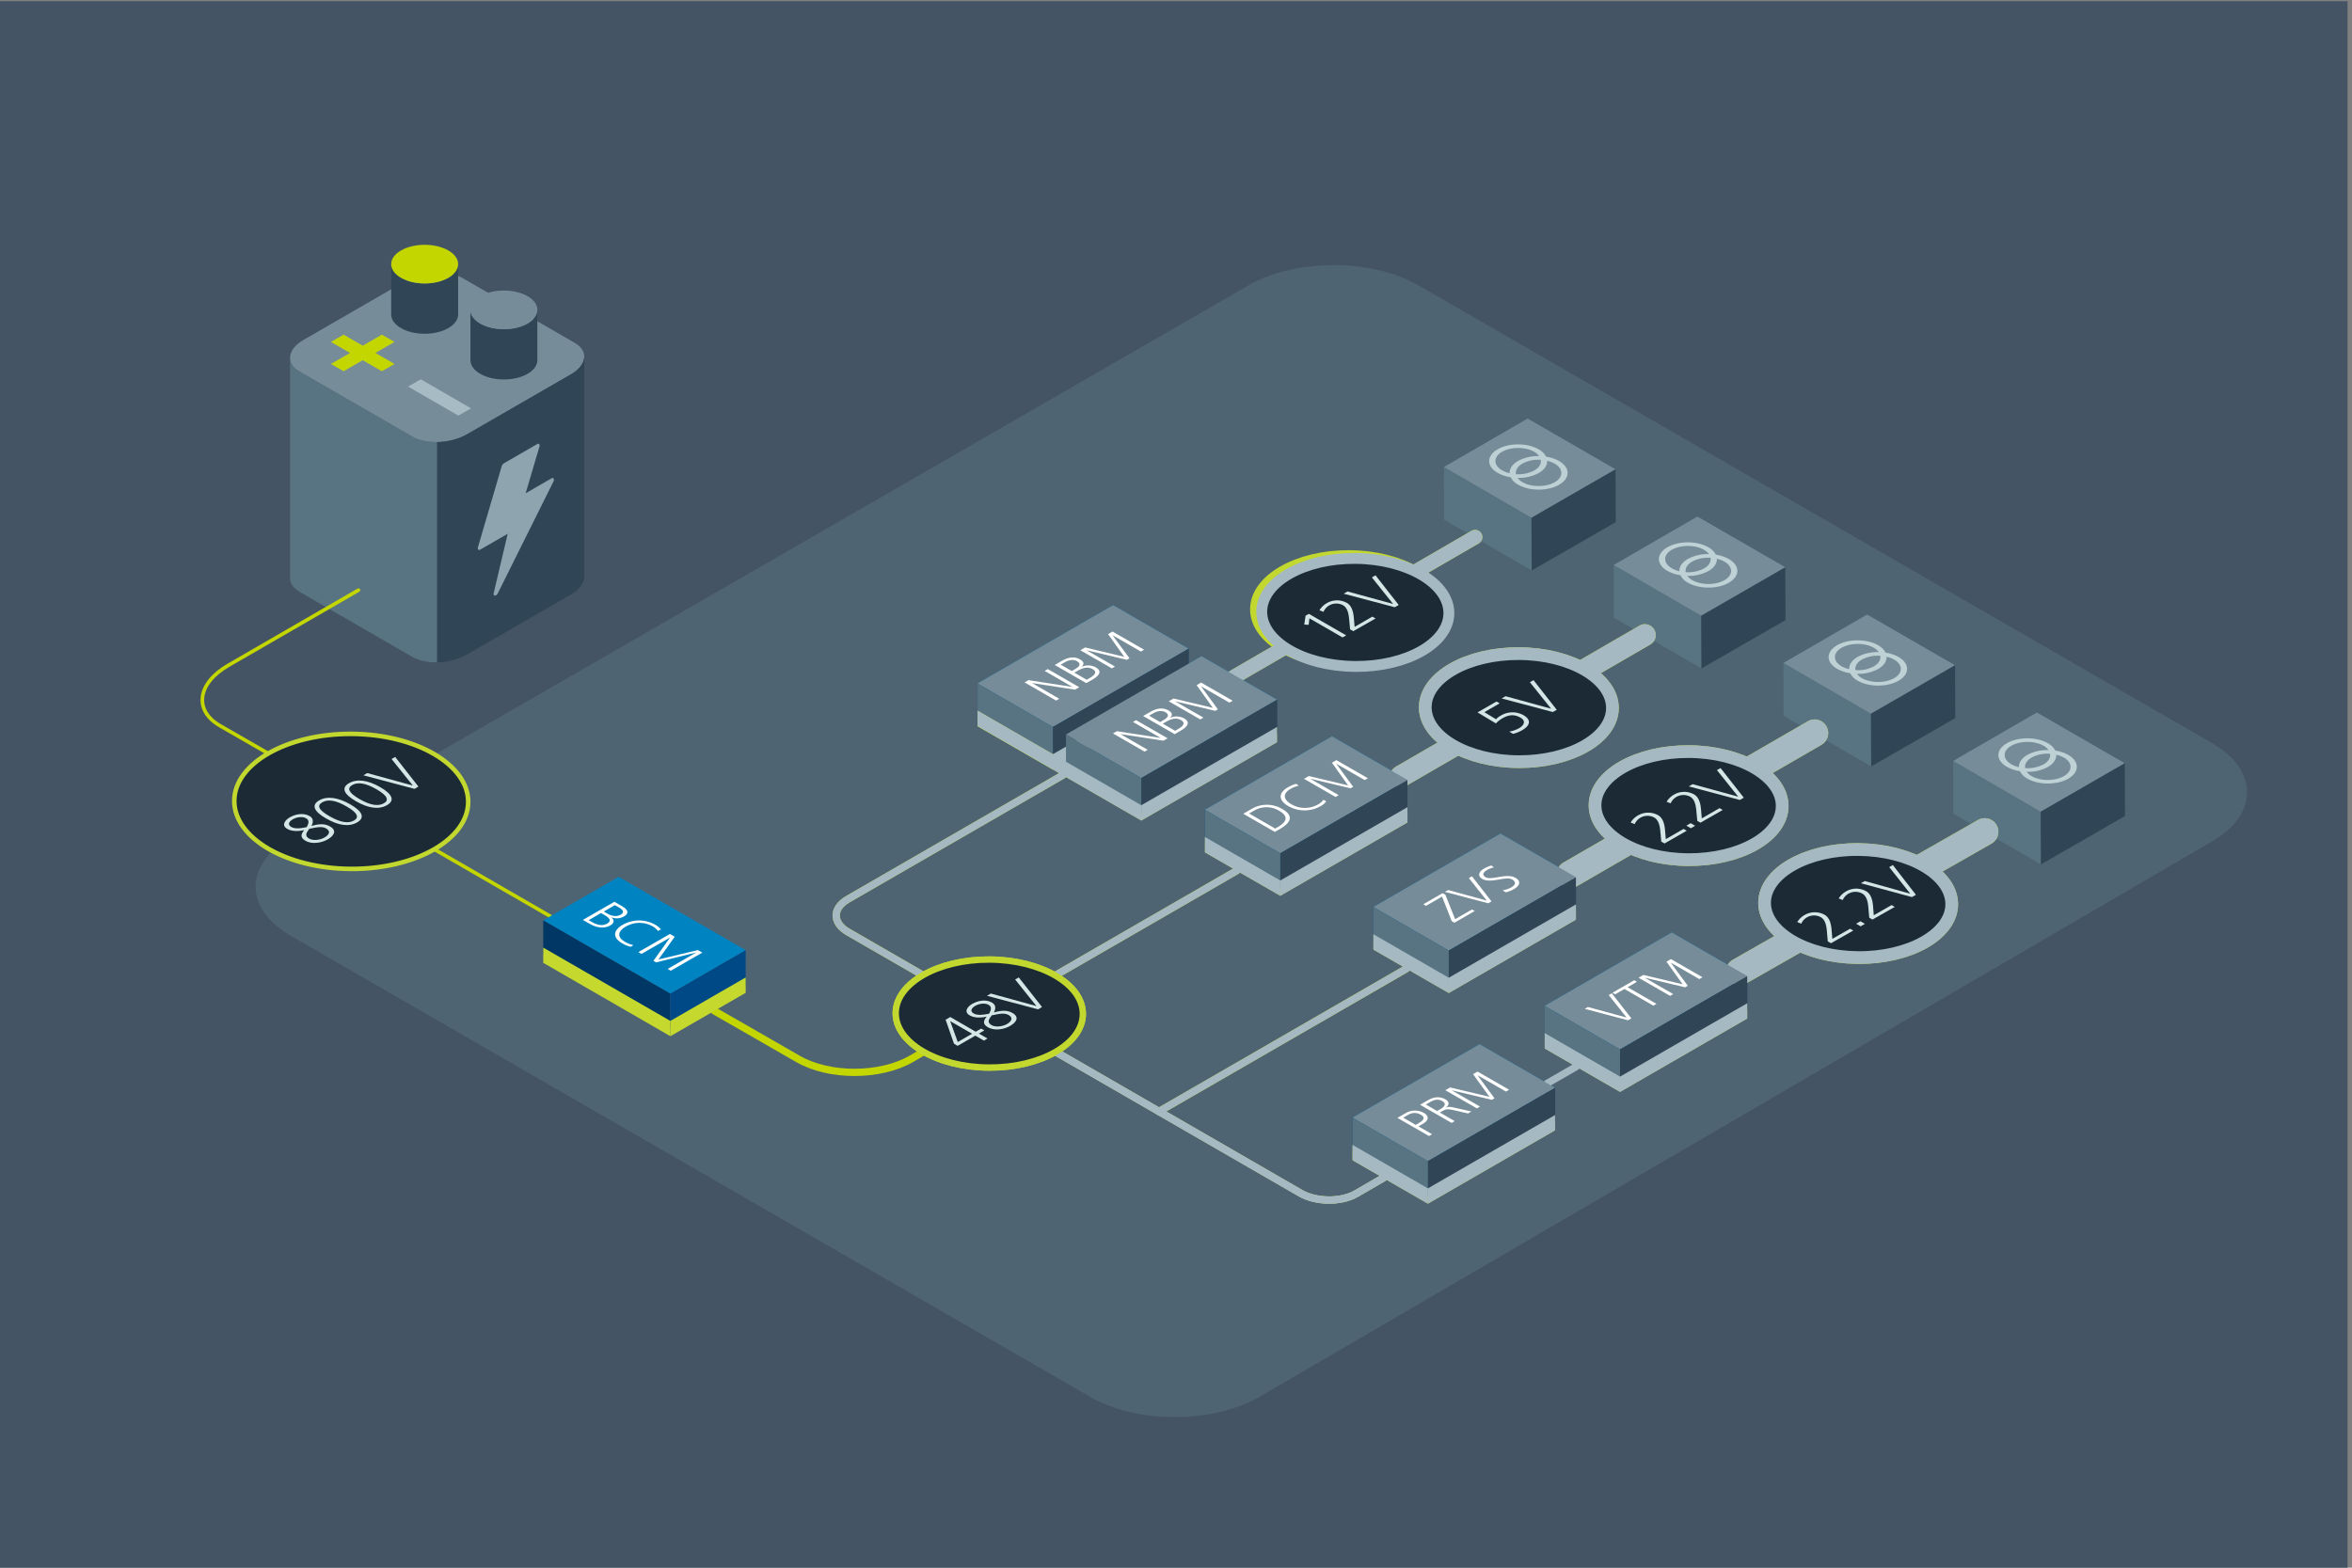 <svg id="Layer_1" data-name="Layer 1" xmlns="http://www.w3.org/2000/svg" viewBox="0 0 1296 864"><rect x="0" y="0" width="1296" height="864" fill="#808080" stroke="none"/><defs><style>.cls-1{fill:#445464;}.cls-2{fill:#4e6473;}.cls-10,.cls-15,.cls-17,.cls-18,.cls-20,.cls-27,.cls-28,.cls-3,.cls-30,.cls-32{fill:none;}.cls-4{fill:#587381;}.cls-5{fill:#768d99;}.cls-6{fill:#304657;}.cls-7{fill:#8ea4ae;}.cls-8{fill:#c4d600;}.cls-9{fill:#a6bbc3;}.cls-10,.cls-15,.cls-17,.cls-18,.cls-20{stroke:#c4d600;}.cls-10,.cls-11,.cls-15,.cls-16,.cls-17,.cls-18,.cls-19,.cls-20,.cls-26,.cls-27,.cls-28,.cls-29,.cls-30,.cls-31,.cls-32{stroke-linecap:round;}.cls-10,.cls-15,.cls-17,.cls-18,.cls-20,.cls-27,.cls-28,.cls-30,.cls-32{stroke-miterlimit:10;}.cls-10{stroke-width:2px;}.cls-11,.cls-16,.cls-19,.cls-26,.cls-29,.cls-31{fill:#1c2a36;stroke-linejoin:round;}.cls-11,.cls-16,.cls-19,.cls-26{stroke:#c3d82f;}.cls-11{stroke-width:2.5px;}.cls-12{fill:#d5e6e6;}.cls-13{fill:#bed1d5;}.cls-14{fill:#bdd0d4;}.cls-15,.cls-32{stroke-width:15px;}.cls-16,.cls-29{stroke-width:7px;}.cls-17,.cls-28{stroke-width:12px;}.cls-18,.cls-30{stroke-width:8px;}.cls-19,.cls-31{stroke-width:6px;}.cls-20,.cls-27{stroke-width:4px;}.cls-21{fill:#0083c1;}.cls-22{fill:#003764;}.cls-23{fill:#004987;}.cls-24{fill:#c4d82e;}.cls-25{fill:#fff;}.cls-26{stroke-width:3.5px;}.cls-27,.cls-28,.cls-29,.cls-30,.cls-31,.cls-32{stroke:#a4b9c2;}.cls-33{fill:#a4b9c2;}</style></defs><rect class="cls-1" x="-2.46" y="0.64" width="1296" height="864"/><path class="cls-2" d="M694.27,769.71c-25.66,15-67.7,15.06-93.42.22L160.12,515.69c-25.73-14.84-25.72-39.13,0-54L688,157.24c25.73-14.83,67.83-14.83,93.55,0l437.29,252.26c25.72,14.84,25.78,39.22.13,54.18Z"/><path class="cls-3" d="M227.25,362.05,165,326.13c-7.66-4.42-6.69-12.22,2.16-17.32l57.34-33.11c8.85-5.11,22.35-5.67,30-1.25l62.22,35.93c7.66,4.42,6.69,12.21-2.15,17.32l-57.35,33.11C248.41,365.92,234.91,366.48,227.25,362.05Z"/><path class="cls-4" d="M227.25,240.64,165,204.72c-3.58-2.07-5.27-4.87-5.16-7.8h0V318.25h0c-.15,3,1.54,5.8,5.15,7.88l62.22,35.92c3.62,2.09,8.53,3.07,13.65,3V243.62C235.78,243.7,230.87,242.73,227.25,240.64Z"/><path class="cls-5" d="M227.25,240.64,165,204.72c-7.66-4.43-6.69-12.22,2.16-17.33l57.35-33.11c8.84-5.1,22.34-5.66,30-1.24L316.76,189c7.66,4.42,6.69,12.22-2.15,17.33L257.26,239.4C248.42,244.5,234.91,245.06,227.25,240.64Z"/><path class="cls-6" d="M321.92,196.84c-.17,3.3-2.64,6.75-7.31,9.45L257.26,239.4a34.86,34.86,0,0,1-16.36,4.22V365a34.74,34.74,0,0,0,16.36-4.22l57.35-33.11c4.67-2.7,7.14-6.14,7.31-9.45h0V196.84Z"/><path class="cls-7" d="M303.9,263.62l-14.25,8.23,7.59-25.74c.35-1.19-.28-1.91-1.21-1.37l-18.38,10.61a2.94,2.94,0,0,0-1.21,1.64l-13.07,44.56c-.34,1.19.29,1.9,1.22,1.37l15.16-8.74-7.69,32.65c-.43,1.84,1.37,1.9,2.27.08l30.59-61.43C305.61,264.1,305,263,303.9,263.62Z"/><path class="cls-6" d="M234,156.22c-10.19,0-18.45-4.77-18.45-10.65V173.3c0,5.88,8.26,10.65,18.45,10.65s18.45-4.77,18.45-10.65V145.57C252.46,151.45,244.2,156.22,234,156.22Z"/><path class="cls-8" d="M234,156.22c-10.19,0-18.45-4.77-18.45-10.65s8.26-10.65,18.45-10.65,18.45,4.77,18.45,10.65S244.2,156.22,234,156.22Z"/><path class="cls-8" d="M182.34,200.6l10.53-6.08-10.53-6.08,7-4,10.53,6.09,10.53-6.09,7,4-10.54,6.08,10.54,6.08-7,4-10.53-6.08-10.53,6.08Z"/><path class="cls-9" d="M224.86,213.05l7-4,27.71,16-7,4Z"/><path class="cls-6" d="M277.66,181.42c-10.19,0-18.45-4.77-18.45-10.65V198.5c0,5.88,8.26,10.65,18.45,10.65s18.44-4.77,18.44-10.65V170.77C296.1,176.65,287.84,181.42,277.66,181.42Z"/><path class="cls-5" d="M277.66,181.42c-10.19,0-18.45-4.77-18.45-10.65s8.26-10.65,18.45-10.65,18.44,4.77,18.44,10.65S287.84,181.42,277.66,181.42Z"/><line class="cls-10" x1="239.25" y1="468.04" x2="303.22" y2="504.99"/><path class="cls-10" d="M197.51,325.25l-71.68,41.43c-17.14,9.9-19.21,24.89-4.59,33.29l26.58,15.29"/><ellipse class="cls-11" cx="193.53" cy="441.65" rx="37.21" ry="64.45" transform="translate(-249.15 632.81) rotate(-89.69)"/><path class="cls-12" d="M181.9,455.52c3.85,2.23,2.23,5-1.31,7.08-3.25,1.88-8.5,2.93-12.27.76-2.59-1.5-2.89-3.19-.7-5.85-3.93.81-7,.63-9.34-.69-3.47-2-1.11-4.9,1.35-6.32,3.1-1.79,7.49-2.73,10.91-.76,2,1.14,2.36,2.95,1.09,5.46C176.46,453.83,179.28,454,181.9,455.52ZM168.7,451c-2.12-1.23-5.32-.64-7.34.53s-3.15,2.9-.88,4.21c1.91,1.11,4.7.93,8.48.14C170.41,453.45,170.32,451.94,168.7,451Zm1.76,5.74-.79,1.1c-1.28,1.76-1.36,3.17.64,4.33,2.39,1.37,6.23.72,8.51-.6,2.63-1.52,3.53-3.47.88-5-2.32-1.35-5.64-.56-8.16,0Z"/><path class="cls-12" d="M179.63,451.05c-6.71-3.87-8.17-7.38-3.78-9.92s10.47-1.69,17.18,2.19,8.23,7.35,3.78,9.92S186.55,455.05,179.63,451.05ZM191,444.48c-5.92-3.42-10.26-4.13-13.42-2.31s-2,4.25,4.06,7.72c6.21,3.58,10.44,4,13.39,2.33S197.16,448,191,444.48Z"/><path class="cls-12" d="M196.09,441.55c-6.71-3.87-8.17-7.38-3.78-9.92s10.47-1.69,17.18,2.18,8.23,7.36,3.78,9.92S203,445.55,196.09,441.55ZM207.47,435c-5.92-3.42-10.27-4.14-13.43-2.31-3,1.74-1.94,4.25,4.07,7.71,6.21,3.59,10.44,4,13.39,2.33S213.62,438.53,207.47,435Z"/><path class="cls-12" d="M228.39,434.77l-28.16-7.48,2.14-1.23,25.1,6.89-11.71-14.63,2-1.14,12.8,16.34Z"/><polygon class="cls-4" points="982.77 394.46 1031.07 422.42 1030.94 393.37 982.7 365.38 982.77 394.46"/><polygon class="cls-5" points="1028.82 338.68 982.7 365.38 1030.94 393.37 1077.27 366.65 1028.82 338.68"/><polygon class="cls-6" points="1077.4 395.75 1031.07 422.42 1030.94 393.37 1077.27 366.65 1077.4 395.75"/><path class="cls-13" d="M1034.87,355.63c-6.26-3.61-16.37-3.63-22.59,0s-6.19,9.43.07,13a21.07,21.07,0,0,0,7.12,2.39,9.85,9.85,0,0,0,4.13,4.11c6.26,3.61,16.37,3.63,22.59,0s6.19-9.43-.07-13.05a20.85,20.85,0,0,0-7.12-2.38A9.79,9.79,0,0,0,1034.87,355.63Zm-20.1,11.6c-4.9-2.83-4.93-7.42,0-10.23s12.82-2.8,17.73,0a8.53,8.53,0,0,1,2.75,2.38,23.25,23.25,0,0,0-11.67,2.67c-3.21,1.86-4.74,4.31-4.63,6.74A15,15,0,0,1,1014.77,367.23Zm21.31-5.8c.37,2.09-.82,4.25-3.57,5.84a18.71,18.71,0,0,1-10.12,2.06c-.37-2.09.82-4.25,3.57-5.84A18.62,18.62,0,0,1,1036.08,361.43Zm7.62,2.09c4.9,2.83,4.93,7.43,0,10.24s-12.83,2.8-17.73,0a8.55,8.55,0,0,1-2.75-2.39,23,23,0,0,0,11.67-2.67c3.21-1.85,4.74-4.3,4.63-6.74A15.69,15.69,0,0,1,1043.7,363.52Z"/><polygon class="cls-4" points="1076.3 448.46 1124.6 476.41 1124.47 447.37 1076.23 419.38 1076.3 448.46"/><polygon class="cls-5" points="1122.35 392.68 1076.23 419.38 1124.47 447.37 1170.8 420.65 1122.35 392.68"/><polygon class="cls-6" points="1170.93 449.75 1124.6 476.41 1124.47 447.37 1170.8 420.65 1170.93 449.75"/><path class="cls-13" d="M1128.4,409.63c-6.26-3.61-16.37-3.63-22.59,0s-6.19,9.43.07,13A21.07,21.07,0,0,0,1113,425a9.85,9.85,0,0,0,4.13,4.11c6.26,3.61,16.37,3.63,22.59,0s6.19-9.43-.07-13.05a20.85,20.85,0,0,0-7.12-2.38A9.79,9.79,0,0,0,1128.4,409.63Zm-20.1,11.6c-4.9-2.83-4.93-7.42,0-10.23s12.83-2.8,17.73,0a8.53,8.53,0,0,1,2.75,2.38,23.25,23.25,0,0,0-11.67,2.67c-3.21,1.86-4.74,4.31-4.63,6.74A15,15,0,0,1,1108.3,421.23Zm21.31-5.8c.37,2.09-.82,4.25-3.57,5.84a18.69,18.69,0,0,1-10.11,2.06c-.38-2.09.81-4.25,3.57-5.84A18.57,18.57,0,0,1,1129.61,415.43Zm7.62,2.09c4.9,2.83,4.93,7.43,0,10.24s-12.82,2.8-17.73,0a8.55,8.55,0,0,1-2.75-2.39,23,23,0,0,0,11.67-2.67c3.21-1.85,4.74-4.3,4.63-6.74A15.69,15.69,0,0,1,1137.23,417.52Z"/><polygon class="cls-4" points="889.24 340.46 937.54 368.42 937.41 339.37 889.16 311.38 889.24 340.46"/><polygon class="cls-5" points="935.29 284.68 889.16 311.38 937.41 339.37 983.74 312.65 935.29 284.68"/><polygon class="cls-6" points="983.87 341.75 937.54 368.42 937.41 339.37 983.74 312.65 983.87 341.75"/><path class="cls-13" d="M941.34,301.63c-6.26-3.61-16.37-3.63-22.59,0s-6.19,9.43.07,13a21.07,21.07,0,0,0,7.12,2.39,9.85,9.85,0,0,0,4.13,4.11c6.26,3.61,16.37,3.63,22.59,0s6.19-9.43-.07-13.05a20.85,20.85,0,0,0-7.12-2.38A9.79,9.79,0,0,0,941.34,301.63Zm-20.1,11.6c-4.9-2.83-4.93-7.42-.06-10.23s12.83-2.8,17.74,0a8.53,8.53,0,0,1,2.75,2.38A23.25,23.25,0,0,0,930,308.08c-3.21,1.86-4.74,4.31-4.63,6.74A15,15,0,0,1,921.24,313.23Zm21.3-5.8c.38,2.09-.81,4.25-3.57,5.84a18.66,18.66,0,0,1-10.11,2.06c-.37-2.09.82-4.25,3.57-5.84A18.6,18.6,0,0,1,942.54,307.43Zm7.63,2.09c4.9,2.83,4.93,7.43.05,10.24s-12.83,2.8-17.73,0a8.55,8.55,0,0,1-2.75-2.39,23,23,0,0,0,11.67-2.67c3.21-1.85,4.74-4.3,4.62-6.74A15.63,15.63,0,0,1,950.17,309.52Z"/><polygon class="cls-4" points="795.71 286.46 844.01 314.42 843.88 285.37 795.63 257.38 795.71 286.46"/><polygon class="cls-5" points="841.76 230.68 795.63 257.38 843.88 285.37 890.21 258.65 841.76 230.68"/><polygon class="cls-6" points="890.34 287.75 844.01 314.42 843.88 285.37 890.21 258.65 890.34 287.75"/><path class="cls-14" d="M847.81,247.63c-6.26-3.61-16.37-3.63-22.59,0s-6.19,9.43.07,13a21.07,21.07,0,0,0,7.12,2.39,9.85,9.85,0,0,0,4.13,4.11c6.26,3.61,16.37,3.63,22.59,0s6.19-9.43-.07-13.05a20.92,20.92,0,0,0-7.12-2.38A9.79,9.79,0,0,0,847.81,247.63Zm-20.1,11.6c-4.9-2.83-4.93-7.42-.06-10.23s12.83-2.8,17.74,0a8.53,8.53,0,0,1,2.75,2.38,23.25,23.25,0,0,0-11.67,2.67c-3.21,1.86-4.74,4.31-4.63,6.74A15,15,0,0,1,827.71,259.23Zm21.3-5.8c.38,2.09-.81,4.25-3.57,5.84a18.66,18.66,0,0,1-10.11,2.06c-.37-2.09.82-4.25,3.57-5.84A18.6,18.6,0,0,1,849,253.43Zm7.63,2.09c4.9,2.83,4.93,7.43.05,10.24s-12.83,2.8-17.73,0a8.55,8.55,0,0,1-2.75-2.39,23.07,23.07,0,0,0,11.67-2.67c3.21-1.85,4.74-4.3,4.62-6.74A15.63,15.63,0,0,1,856.64,255.52Z"/><line class="cls-15" x1="865.21" y1="481.89" x2="999.89" y2="404.01"/><ellipse class="cls-16" cx="930.41" cy="443.98" rx="29.77" ry="51.56" transform="translate(481.45 1372) rotate(-89.69)"/><path class="cls-12" d="M917.17,464.86l-1.76-1-.56-6c-.38-4-1.48-6.23-3.36-7.31a7.77,7.77,0,0,0-7.37,0,7.56,7.56,0,0,0-3.38,3.65l-2.21-.87a10.87,10.87,0,0,1,3.77-3.77,11.2,11.2,0,0,1,11.29-.3c1.86,1.07,3.43,3.19,3.86,8.1l.44,5.12,9.78-5.64,1.76,1Z"/><path class="cls-12" d="M931.69,456.48l-2.48-1.43,2.37-1.37,2.48,1.43Z"/><path class="cls-12" d="M937,453.4l-1.76-1-.56-6c-.38-4-1.48-6.22-3.36-7.31a7.79,7.79,0,0,0-7.37,0,7.64,7.64,0,0,0-3.38,3.65l-2.21-.86a11,11,0,0,1,3.77-3.78,11.2,11.2,0,0,1,11.29-.3c1.86,1.07,3.43,3.2,3.86,8.11l.44,5.12,9.78-5.64,1.76,1Z"/><path class="cls-12" d="M958.69,440.89l-28.15-7.48,2.13-1.23,25.1,6.89-11.7-14.63,2-1.14,12.8,16.34Z"/><line class="cls-15" x1="958.5" y1="535.48" x2="1093.65" y2="458.42"/><ellipse class="cls-16" cx="1023.97" cy="498.01" rx="29.77" ry="51.56" transform="translate(515 1516.58) rotate(-89.39)"/><path class="cls-12" d="M1008.91,519.83l-1.76-1-.53-6c-.35-4-1.44-6.24-3.31-7.33a7.77,7.77,0,0,0-7.37-.07,7.64,7.64,0,0,0-3.41,3.63l-2.2-.88a11,11,0,0,1,3.79-3.75,11.21,11.21,0,0,1,11.3-.24c1.85,1.08,3.4,3.21,3.81,8.13l.42,5.12,9.8-5.59,1.76,1Z"/><path class="cls-12" d="M1025.23,510.53l-2.47-1.44,2.38-1.36,2.46,1.44Z"/><path class="cls-12" d="M1031.76,506.8l-1.76-1-.53-6c-.35-4-1.44-6.23-3.32-7.33a7.77,7.77,0,0,0-7.36-.07,7.61,7.61,0,0,0-3.41,3.64l-2.2-.88a10.86,10.86,0,0,1,3.79-3.75,11.17,11.17,0,0,1,11.29-.25c1.85,1.08,3.41,3.21,3.82,8.13l.41,5.12,9.8-5.59,1.76,1Z"/><path class="cls-12" d="M1053.5,494.4l-28.11-7.62,2.14-1.22,25.07,7L1041,477.89l2-1.14,12.71,16.41Z"/><line class="cls-17" x1="772.02" y1="427.81" x2="906.35" y2="350.01"/><ellipse class="cls-16" cx="836.88" cy="389.98" rx="29.77" ry="51.56" transform="translate(442.42 1224.76) rotate(-89.69)"/><path class="cls-12" d="M831.63,403.22a17.15,17.15,0,0,0,5.42-1.91c2.69-1.55,3.94-4,.76-5.81-2.83-1.63-5.94-1.94-9.77.27a14.88,14.88,0,0,0-3.77,2.93l-10.13-6.09,10.44-6,1.77,1-8.46,4.88,6.45,3.9a9.38,9.38,0,0,1,2.63-2,12.39,12.39,0,0,1,12.45-.25c4.62,2.67,3.64,5.78-.61,8.23a20.47,20.47,0,0,1-5.09,2.1Z"/><path class="cls-12" d="M855.6,392.4l-28.16-7.47,2.14-1.23,25.1,6.89L843,376l2-1.15,12.8,16.34Z"/><line class="cls-18" x1="680.89" y1="372.54" x2="812.82" y2="296.01"/><ellipse class="cls-19" cx="743.35" cy="335.98" rx="29.77" ry="51.56" transform="translate(403.39 1077.52) rotate(-89.69)"/><path class="cls-12" d="M739.75,351.3,721.5,340.76l-.39,3.59-2.44-.12.74-4.92,1.81-1,20.55,11.86Z"/><path class="cls-12" d="M745.7,347.86l-1.77-1-.56-6c-.38-4-1.47-6.22-3.36-7.31a7.79,7.79,0,0,0-7.37,0,7.67,7.67,0,0,0-3.38,3.66l-2.21-.87a11,11,0,0,1,3.77-3.77,11.22,11.22,0,0,1,11.3-.31c1.85,1.08,3.42,3.2,3.86,8.11l.44,5.12,9.77-5.64,1.76,1Z"/><path class="cls-12" d="M768.55,334.67l-28.16-7.47,2.14-1.23,25.1,6.89-11.7-14.63,2-1.15,12.79,16.34Z"/><line class="cls-20" x1="638.62" y1="612.58" x2="774.99" y2="533.85"/><path class="cls-20" d="M762.23,649.22l-15,8.68c-8.27,4.78-22.06,4.63-30.63-.32l-249.42-144c-8.57-5-8.57-13.05,0-18l118.42-68.36"/><polygon class="cls-21" points="851.18 554.38 892.68 578.35 962.75 537.93 921.16 513.93 851.18 554.38"/><polygon class="cls-22" points="962.75 556.83 962.75 537.93 892.68 578.35 892.68 597.28 962.75 556.83"/><polygon class="cls-23" points="851.18 573.36 851.18 554.38 892.68 578.35 892.68 597.28 851.18 573.36"/><polygon class="cls-24" points="962.75 561.33 962.75 552.93 892.68 593.35 892.68 601.78 962.75 561.33"/><polygon class="cls-24" points="851.18 577.86 851.18 569.38 892.68 593.35 892.68 601.78 851.18 577.86"/><path class="cls-25" d="M897.06,562.3,873.21,556l1.82-1,21.26,5.81-9.86-12.39,1.69-1,10.78,13.84Z"/><path class="cls-25" d="M911,554.23l-15.89-9.17L890,548l-1.5-.86,12-6.91,1.49.86-5.13,3,15.89,9.17Z"/><path class="cls-25" d="M936.37,539.6l-15.65-9-.05,0L930,543.28l-1.47.85-22.18-5.28-.05,0,15.66,9-1.72,1-17.38-10,2.67-1.54,21.63,5.16L918.25,530l2.46-1.42,17.38,10Z"/><polygon class="cls-21" points="756.79 499.89 798.3 523.86 868.37 483.44 826.78 459.44 756.79 499.89"/><polygon class="cls-22" points="868.37 502.34 868.37 483.44 798.3 523.86 798.3 542.78 868.37 502.34"/><polygon class="cls-23" points="756.79 518.87 756.79 499.89 798.3 523.86 798.3 542.78 756.79 518.87"/><polygon class="cls-24" points="868.37 506.84 868.37 498.44 798.3 538.86 798.3 547.28 868.37 506.84"/><polygon class="cls-24" points="756.79 523.37 756.79 514.89 798.3 538.86 798.3 547.28 756.79 523.37"/><path class="cls-25" d="M801.42,508.53l-1.49-.86-5.33-13.54-8.84,5.1-1.49-.86,10.66-6.15,1.49.86,5.38,13.51,9.31-5.37,1.49.86Z"/><path class="cls-25" d="M820,497.82l-23.85-6.29,1.82-1,21.26,5.81-9.86-12.39,1.7-1,10.78,13.84Z"/><path class="cls-25" d="M828,490.62a12.65,12.65,0,0,0,4.85-1.62c2.34-1.35,2.61-3,.37-4.3-1.44-.83-3.71-.59-6.77-.06-3.78.66-7.22,1.18-9.61-.2-2.89-1.67-2-4.09,1-5.79a16.64,16.64,0,0,1,4-1.64l1.29,1.06a12.26,12.26,0,0,0-3.81,1.46c-1.94,1.12-2.91,2.65-.77,3.89,1.49.86,3.74.55,7,0s6.84-1.17,9.56.4c3.33,1.93,2.14,4.43-.82,6.14a17,17,0,0,1-4.66,1.82Z"/><line class="cls-20" x1="545.09" y1="558.58" x2="681.46" y2="479.86"/><polygon class="cls-21" points="663.96 446.3 705.47 470.26 775.54 429.85 733.95 405.84 663.96 446.3"/><polygon class="cls-22" points="775.54 448.75 775.54 429.85 705.47 470.26 705.47 489.19 775.54 448.75"/><polygon class="cls-23" points="663.96 465.27 663.96 446.3 705.47 470.26 705.47 489.19 663.96 465.27"/><polygon class="cls-24" points="775.54 453.25 775.54 444.85 705.47 485.26 705.47 493.69 775.54 453.25"/><polygon class="cls-24" points="663.96 469.77 663.96 461.3 705.47 485.26 705.47 493.69 663.96 469.77"/><path class="cls-25" d="M702.45,458.49l-17.38-10,4.36-2.52a16.57,16.57,0,0,1,17.3,0c5.5,3.17,5.45,6.91-1.25,10.78Zm1.64-2.67c5.3-3.06,5.83-6,.82-8.93a13.45,13.45,0,0,0-14.12,0l-2.51,1.45,14.39,8.31Z"/><path class="cls-25" d="M730.78,441.61a8.85,8.85,0,0,1-3.24,2.74,17.92,17.92,0,0,1-17.77-.15c-5.31-3.06-5.53-7.16-.2-10.23A18.27,18.27,0,0,1,714.2,432l1.49,1a15.08,15.08,0,0,0-4.63,1.81c-4.43,2.56-3.93,5.86.43,8.38a14.55,14.55,0,0,0,14.56.27,8.13,8.13,0,0,0,3.14-2.67Z"/><path class="cls-25" d="M751.94,429.91l-15.65-9,0,0,9.33,12.69-1.47.85-22.18-5.27,0,0,15.66,9.05-1.72,1-17.38-10,2.67-1.53,21.63,5.16-8.91-12.51,2.46-1.42,17.38,10Z"/><path class="cls-20" d="M393.62,557.12l46.2,26.54c17.17,9.87,45.23,9.81,62.36-.12L545,558.72"/><ellipse class="cls-26" cx="545.09" cy="558.58" rx="29.76" ry="51.55" transform="translate(-16.41 1100.66) rotate(-89.69)"/><path class="cls-12" d="M542.16,573.51l-4.74-2.73-9.74,5.62-2-1.16L521.05,562l2.58-1.49,14,8.11,3-1.74,1.76,1-3,1.74,4.74,2.74Zm-18.52-10.69-.06,0,4.17,11.47,7.9-4.56Z"/><path class="cls-12" d="M557.94,558.32c3.85,2.22,2.23,5-1.31,7.08-3.25,1.87-8.5,2.93-12.27.75-2.59-1.49-2.89-3.19-.7-5.84-3.93.8-7,.63-9.34-.7-3.47-2-1.11-4.9,1.35-6.31,3.1-1.8,7.49-2.74,10.91-.76,2,1.13,2.36,3,1.09,5.45C552.5,556.63,555.32,556.8,557.94,558.32Zm-13.2-4.52c-2.12-1.22-5.32-.63-7.34.53s-3.15,2.91-.89,4.22c1.92,1.1,4.71.92,8.49.13C546.45,556.25,546.36,554.74,544.74,553.8Zm1.76,5.75-.79,1.1c-1.28,1.76-1.36,3.17.64,4.32,2.39,1.38,6.23.72,8.51-.59,2.63-1.52,3.53-3.47.88-5-2.32-1.34-5.64-.55-8.16,0Z"/><path class="cls-12" d="M572,556.28l-28.16-7.47,2.13-1.24,25.11,6.9-11.71-14.63,2-1.15L574.17,555Z"/><polygon class="cls-21" points="745.3 615.98 786.8 639.95 856.87 599.53 815.29 575.53 745.3 615.98"/><polygon class="cls-22" points="856.87 618.44 856.87 599.53 786.8 639.95 786.8 658.88 856.87 618.44"/><polygon class="cls-23" points="745.3 634.96 745.3 615.98 786.8 639.95 786.8 658.88 745.3 634.96"/><polygon class="cls-24" points="856.87 622.94 856.87 614.53 786.8 654.95 786.8 663.38 856.87 622.94"/><polygon class="cls-24" points="745.3 639.46 745.3 630.98 786.8 654.95 786.8 663.38 745.3 639.46"/><path class="cls-25" d="M787.39,626.1l-17.38-10,4.31-2.48a10.06,10.06,0,0,1,10.28-.25c3.11,1.8,2.64,4.17-.59,6l-2.42,1.39,7.52,4.34ZM781.72,619c3.75-2.17,3.11-3.52,1.17-4.65a6.7,6.7,0,0,0-6.85,0l-2.82,1.62,6.88,4Z"/><path class="cls-25" d="M808.93,613.66,801,611.84c-3.27-.77-4.29-.61-5.85.3l-1.77,1,8.19,4.73-1.72,1-17.38-10,4.48-2.59c3.14-1.81,6.48-2.16,9.59-.36,2.22,1.28,2.12,3.09.17,4.56l0,0c1.5-.67,2.47-.51,4.41-.08l9.61,2.16Zm-15.14-2.44c1.79-1,3.61-2.86,1.07-4.33-2.29-1.32-4.28-1-7,.56l-2.19,1.27,6.2,3.58Z"/><path class="cls-25" d="M829.82,601.6l-15.66-9,0,0,9.33,12.69-1.47.85-22.18-5.28,0,0,15.66,9-1.72,1-17.37-10,2.66-1.54,21.64,5.17L811.69,592l2.47-1.42,17.38,10Z"/><polygon class="cls-21" points="538.66 376.69 580.17 400.65 654.91 357.54 613.33 333.54 538.66 376.69"/><polygon class="cls-22" points="654.91 376.44 654.91 357.54 580.17 400.65 580.17 419.58 654.91 376.44"/><polygon class="cls-23" points="538.66 395.67 538.66 376.69 580.17 400.65 580.17 419.58 538.66 395.67"/><polygon class="cls-24" points="654.91 380.94 654.91 372.54 580.17 415.65 580.17 424.08 654.91 380.94"/><polygon class="cls-24" points="538.66 400.17 538.66 391.69 580.17 415.65 580.17 424.08 538.66 400.17"/><path class="cls-25" d="M592.34,380.09l-23.68-3.64,0,0,15,8.65-1.72,1-17.37-10,2.16-1.25,24.13,3.73.05,0-15.29-8.83,1.72-1,17.38,10Z"/><path class="cls-25" d="M598.57,376.49l-17.38-10,4.15-2.4c3.52-2,6.93-2.33,9.76-.69,2.22,1.28,2.52,2.63.8,4.11l.05,0a9,9,0,0,1,7.82.26c3.48,2,2.31,4.38-1.74,6.73Zm-6.1-7.77c3.13-1.81,2.83-3.25,1-4.31s-4.31-.82-6.62.51l-2.39,1.38,6.1,3.53Zm8.06,4.91c3.61-2.08,3.59-3.67,1.59-4.82-2.49-1.44-5.07-1-8.38.9l-1.75,1,6.8,3.92Z"/><path class="cls-25" d="M628.69,359.1l-15.66-9,0,0,9.34,12.69-1.47.85-22.18-5.28,0,0,15.66,9-1.72,1-17.38-10,2.66-1.53L619.48,362l-8.91-12.51,2.46-1.42,17.38,10Z"/><polygon class="cls-21" points="587.38 404.81 628.88 428.78 703.63 385.66 662.04 361.66 587.38 404.81"/><polygon class="cls-22" points="703.63 404.56 703.63 385.66 628.88 428.78 628.88 447.71 703.63 404.56"/><polygon class="cls-23" points="587.38 423.79 587.38 404.81 628.88 428.78 628.88 447.71 587.38 423.79"/><polygon class="cls-24" points="703.63 409.06 703.63 400.66 628.88 443.78 628.88 452.21 703.63 409.06"/><polygon class="cls-24" points="538.66 400.17 538.66 391.69 628.88 443.78 628.88 452.21 538.66 400.17"/><path class="cls-25" d="M641.05,408.21l-23.67-3.63,0,0,15,8.66-1.72,1-17.38-10,2.16-1.25,24.13,3.72,0,0-15.29-8.82,1.72-1,17.38,10Z"/><path class="cls-25" d="M647.28,404.62l-17.38-10,4.16-2.4c3.51-2,6.92-2.33,9.76-.69,2.22,1.27,2.51,2.63.8,4.11l0,0a9,9,0,0,1,7.81.25c3.49,2,2.32,4.39-1.74,6.73Zm-6.1-7.78c3.14-1.81,2.84-3.25,1-4.31s-4.31-.82-6.63.52l-2.39,1.38,6.1,3.52Zm8.07,4.92c3.61-2.09,3.58-3.68,1.59-4.83-2.49-1.44-5.08-1-8.39.9l-1.74,1,6.79,3.93Z"/><path class="cls-25" d="M677.4,387.23l-15.65-9,0,0,9.33,12.7-1.47.84-22.18-5.27,0,0,15.66,9-1.72,1-17.38-10,2.67-1.54,21.63,5.16-8.91-12.51,2.46-1.42,17.38,10Z"/><polygon class="cls-21" points="410.89 523.69 369.39 547.66 299.32 507.24 340.9 483.24 410.89 523.69"/><polygon class="cls-22" points="299.32 526.14 299.32 507.24 369.39 547.66 369.39 566.59 299.32 526.14"/><polygon class="cls-23" points="410.89 542.67 410.89 523.69 369.39 547.66 369.39 566.59 410.89 542.67"/><polygon class="cls-24" points="299.32 530.64 299.32 522.24 369.39 562.66 369.39 571.09 299.32 530.64"/><polygon class="cls-24" points="410.89 547.17 410.89 538.69 369.39 562.66 369.39 571.09 410.89 547.17"/><path class="cls-25" d="M321.17,507l17.37-10,4.16,2.4c3.51,2,4,4,1.2,5.63a7.85,7.85,0,0,1-7.12.46l0,0c1.91,1.59,1.72,3.26-.45,4.51-3.49,2-7.59,1.34-11.65-1Zm4.95,1.13c3.61,2.09,6.37,2.07,8.37.92,2.49-1.43,1.74-2.93-1.57-4.84l-1.75-1-6.79,3.93Zm8.51-4.65c3.14,1.81,5.63,1.63,7.47.57s1.42-2.49-.89-3.82l-2.39-1.38-6.1,3.52Z"/><path class="cls-25" d="M347.63,521.79a15.49,15.49,0,0,1-4.73-1.87c-5.38-3.1-5.28-7.07.25-10.26a18.24,18.24,0,0,1,17.73-.12,11.18,11.18,0,0,1,3.33,2.68l-1.69.86a8.44,8.44,0,0,0-3.14-2.67,14.8,14.8,0,0,0-14.51.24c-4.53,2.62-5,5.82-.48,8.41a14.58,14.58,0,0,0,4.64,1.81Z"/><path class="cls-25" d="M367.9,534l15.66-9-.05,0-22,5.39-1.47-.85,9.13-12.8-.05,0-15.66,9-1.71-1,17.37-10,2.67,1.54-8.94,12.49,21.66-5.14L387,525l-17.38,10Z"/><path class="cls-27" d="M762.23,649.22l-15,8.68c-8.27,4.78-22.06,4.63-30.63-.32l-249.42-144c-8.57-5-8.57-13.05,0-18l118.42-68.36"/><line class="cls-28" x1="772.02" y1="427.81" x2="906.35" y2="350.01"/><ellipse class="cls-29" cx="836.88" cy="389.98" rx="29.77" ry="51.56" transform="translate(442.42 1224.76) rotate(-89.69)"/><path class="cls-12" d="M831.64,403.22a16.91,16.91,0,0,0,5.42-1.9c2.69-1.56,3.94-4,.76-5.81-2.83-1.63-5.94-1.94-9.77.27a15.26,15.26,0,0,0-3.77,2.92l-10.13-6.08,10.44-6,1.77,1-8.46,4.88,6.45,3.89a9.76,9.76,0,0,1,2.63-2,12.43,12.43,0,0,1,12.45-.25c4.62,2.67,3.64,5.79-.61,8.24a20.09,20.09,0,0,1-5.09,2.09Z"/><path class="cls-12" d="M855.61,392.41l-28.16-7.48,2.14-1.23,25.1,6.89L843,376l2-1.15,12.8,16.34Z"/><line class="cls-30" x1="678.59" y1="373.87" x2="812.82" y2="296.01"/><ellipse class="cls-31" cx="743.35" cy="335.98" rx="29.77" ry="51.56" transform="matrix(0.01, -1, 1, 0.01, 403.39, 1077.52)"/><path class="cls-12" d="M739.75,351.3,721.5,340.76l-.39,3.59-2.44-.12.74-4.92,1.81-1,20.55,11.86Z"/><path class="cls-12" d="M745.7,347.86l-1.77-1-.56-6c-.38-4-1.47-6.22-3.36-7.31a7.79,7.79,0,0,0-7.37,0,7.67,7.67,0,0,0-3.38,3.66l-2.21-.87a11,11,0,0,1,3.77-3.77,11.22,11.22,0,0,1,11.3-.31c1.85,1.08,3.42,3.2,3.86,8.11l.44,5.12,9.77-5.64,1.76,1Z"/><path class="cls-12" d="M768.55,334.67l-28.16-7.47,2.14-1.23,25.1,6.89-11.7-14.63,2-1.15,12.79,16.34Z"/><line class="cls-32" x1="865.21" y1="481.89" x2="999.89" y2="404.01"/><ellipse class="cls-29" cx="930.41" cy="443.98" rx="29.77" ry="51.56" transform="translate(481.45 1372) rotate(-89.69)"/><path class="cls-12" d="M917.17,464.86l-1.76-1-.56-6c-.38-4-1.48-6.23-3.36-7.31a7.77,7.77,0,0,0-7.37,0,7.56,7.56,0,0,0-3.38,3.65l-2.21-.87a10.87,10.87,0,0,1,3.77-3.77,11.2,11.2,0,0,1,11.29-.3c1.86,1.07,3.43,3.19,3.86,8.1l.44,5.12,9.78-5.64,1.76,1Z"/><path class="cls-12" d="M931.69,456.48l-2.48-1.43,2.37-1.37,2.48,1.43Z"/><path class="cls-12" d="M937,453.4l-1.76-1-.56-6c-.38-4-1.48-6.22-3.36-7.31a7.79,7.79,0,0,0-7.37,0,7.64,7.64,0,0,0-3.38,3.65l-2.21-.86a11,11,0,0,1,3.77-3.78,11.2,11.2,0,0,1,11.29-.3c1.86,1.07,3.43,3.2,3.86,8.11l.44,5.12,9.78-5.64,1.76,1Z"/><path class="cls-12" d="M958.69,440.89l-28.15-7.48,2.13-1.23,25.1,6.89-11.7-14.63,2-1.14,12.8,16.34Z"/><line class="cls-32" x1="958.5" y1="535.48" x2="1093.65" y2="458.42"/><ellipse class="cls-29" cx="1023.97" cy="498.01" rx="29.77" ry="51.56" transform="translate(515 1516.58) rotate(-89.39)"/><path class="cls-12" d="M1008.91,519.83l-1.76-1-.53-6c-.35-4-1.44-6.24-3.31-7.33a7.77,7.77,0,0,0-7.37-.07,7.64,7.64,0,0,0-3.41,3.63l-2.2-.88a11,11,0,0,1,3.79-3.75,11.21,11.21,0,0,1,11.3-.24c1.85,1.08,3.4,3.21,3.81,8.13l.42,5.12,9.8-5.59,1.76,1Z"/><path class="cls-12" d="M1025.23,510.53l-2.47-1.44,2.38-1.36,2.46,1.44Z"/><path class="cls-12" d="M1031.76,506.8l-1.76-1-.53-6c-.35-4-1.44-6.23-3.32-7.33a7.77,7.77,0,0,0-7.36-.07,7.61,7.61,0,0,0-3.41,3.64l-2.2-.88a10.86,10.86,0,0,1,3.79-3.75,11.17,11.17,0,0,1,11.29-.25c1.85,1.08,3.41,3.21,3.82,8.13l.41,5.12,9.8-5.59,1.76,1Z"/><path class="cls-12" d="M1053.5,494.4l-28.11-7.62,2.14-1.22,25.07,7L1041,477.89l2-1.14,12.71,16.41Z"/><polygon class="cls-5" points="851.18 554.38 892.68 578.35 962.75 537.93 921.16 513.93 851.18 554.38"/><polygon class="cls-6" points="962.75 556.83 962.75 537.93 892.68 578.35 892.68 597.28 962.75 556.83"/><polygon class="cls-4" points="851.18 573.36 851.18 554.38 892.68 578.35 892.68 597.28 851.18 573.36"/><polygon class="cls-33" points="962.75 561.33 962.75 552.93 892.68 593.35 892.68 601.78 962.75 561.33"/><polygon class="cls-33" points="851.18 577.86 851.18 569.38 892.68 593.35 892.68 601.78 851.18 577.86"/><path class="cls-25" d="M897.06,562.3,873.21,556l1.82-1,21.26,5.81-9.86-12.39,1.69-1,10.78,13.84Z"/><path class="cls-25" d="M911,554.23l-15.89-9.17L890,548l-1.5-.86,12-6.91,1.49.86-5.13,3,15.89,9.17Z"/><path class="cls-25" d="M936.37,539.6l-15.65-9-.05,0L930,543.28l-1.47.85-22.18-5.28-.05,0,15.66,9-1.72,1-17.38-10,2.67-1.54,21.63,5.16L918.25,530l2.46-1.42,17.38,10Z"/><line class="cls-27" x1="852.58" y1="597.06" x2="868.52" y2="587.86"/><polygon class="cls-5" points="745.3 615.98 786.8 639.95 856.87 599.53 815.29 575.53 745.3 615.98"/><polygon class="cls-6" points="856.87 618.44 856.87 599.53 786.8 639.95 786.8 658.88 856.87 618.44"/><polygon class="cls-4" points="745.3 634.96 745.3 615.98 786.8 639.95 786.8 658.88 745.3 634.96"/><polygon class="cls-33" points="856.87 622.94 856.87 614.53 786.8 654.95 786.8 663.38 856.87 622.94"/><polygon class="cls-33" points="745.3 639.46 745.3 630.98 786.8 654.95 786.8 663.38 745.3 639.46"/><path class="cls-25" d="M787.39,626.1l-17.38-10,4.31-2.48a10.06,10.06,0,0,1,10.28-.25c3.11,1.8,2.64,4.17-.59,6l-2.42,1.39,7.52,4.34ZM781.72,619c3.75-2.17,3.11-3.52,1.17-4.65a6.7,6.7,0,0,0-6.85,0l-2.82,1.62,6.88,4Z"/><path class="cls-25" d="M808.93,613.66,801,611.84c-3.27-.77-4.29-.61-5.85.3l-1.77,1,8.19,4.73-1.72,1-17.38-10,4.48-2.59c3.14-1.81,6.48-2.16,9.59-.36,2.22,1.28,2.12,3.09.17,4.56l0,0c1.5-.67,2.47-.51,4.41-.08l9.61,2.16Zm-15.14-2.44c1.79-1,3.61-2.86,1.07-4.33-2.29-1.32-4.28-1-7,.56l-2.19,1.27,6.2,3.58Z"/><path class="cls-25" d="M829.82,601.6l-15.66-9,0,0,9.33,12.69-1.47.85-22.18-5.28,0,0,15.66,9-1.72,1-17.37-10,2.66-1.54,21.64,5.17L811.69,592l2.47-1.42,17.38,10Z"/><polygon class="cls-5" points="663.96 446.3 705.47 470.26 775.54 429.85 733.95 405.84 663.96 446.3"/><polygon class="cls-6" points="775.54 448.75 775.54 429.85 705.47 470.26 705.47 489.19 775.54 448.75"/><polygon class="cls-4" points="663.96 465.27 663.96 446.3 705.47 470.26 705.47 489.19 663.96 465.27"/><polygon class="cls-33" points="775.54 453.25 775.54 444.85 705.47 485.26 705.47 493.69 775.54 453.25"/><polygon class="cls-33" points="663.96 469.77 663.96 461.3 705.47 485.26 705.47 493.69 663.96 469.77"/><path class="cls-25" d="M702.45,458.49l-17.38-10,4.36-2.52a16.57,16.57,0,0,1,17.3,0c5.5,3.17,5.45,6.91-1.25,10.78Zm1.64-2.67c5.3-3.06,5.83-6,.82-8.93a13.45,13.45,0,0,0-14.12,0l-2.51,1.45,14.39,8.31Z"/><path class="cls-25" d="M730.78,441.61a8.85,8.85,0,0,1-3.24,2.74,17.92,17.92,0,0,1-17.77-.15c-5.31-3.06-5.53-7.16-.2-10.23A18.27,18.27,0,0,1,714.2,432l1.49,1a15.08,15.08,0,0,0-4.63,1.81c-4.43,2.56-3.93,5.86.43,8.38a14.55,14.55,0,0,0,14.56.27,8.13,8.13,0,0,0,3.14-2.67Z"/><path class="cls-25" d="M751.94,429.91l-15.65-9,0,0,9.33,12.69-1.47.85-22.18-5.27,0,0,15.66,9.05-1.72,1-17.38-10,2.67-1.53,21.63,5.16-8.91-12.51,2.46-1.42,17.38,10Z"/><polygon class="cls-5" points="756.79 499.89 798.3 523.86 868.37 483.44 826.78 459.44 756.79 499.89"/><polygon class="cls-6" points="868.37 502.34 868.37 483.44 798.3 523.86 798.3 542.78 868.37 502.34"/><polygon class="cls-4" points="756.79 518.87 756.79 499.89 798.3 523.86 798.3 542.78 756.79 518.87"/><polygon class="cls-33" points="868.37 506.84 868.37 498.44 798.3 538.86 798.3 547.28 868.37 506.84"/><polygon class="cls-33" points="756.79 523.37 756.79 514.89 798.3 538.86 798.3 547.28 756.79 523.37"/><path class="cls-25" d="M801.42,508.53l-1.49-.86-5.33-13.54-8.84,5.1-1.49-.86,10.66-6.15,1.49.86,5.38,13.51,9.31-5.37,1.49.86Z"/><path class="cls-25" d="M820,497.82l-23.85-6.29,1.82-1,21.26,5.81-9.86-12.39,1.7-1,10.78,13.84Z"/><path class="cls-25" d="M828,490.62a12.65,12.65,0,0,0,4.85-1.62c2.34-1.35,2.61-3,.37-4.3-1.44-.83-3.71-.59-6.77-.06-3.78.66-7.22,1.18-9.61-.2-2.89-1.67-2-4.09,1-5.79a16.64,16.64,0,0,1,4-1.64l1.29,1.06a12.26,12.26,0,0,0-3.81,1.46c-1.94,1.12-2.91,2.65-.77,3.89,1.49.86,3.74.55,7,0s6.84-1.17,9.56.4c3.33,1.93,2.14,4.43-.82,6.14a17,17,0,0,1-4.66,1.82Z"/><line class="cls-27" x1="638.61" y1="612.58" x2="774.99" y2="533.86"/><line class="cls-27" x1="545.09" y1="558.58" x2="681.46" y2="479.86"/><path class="cls-27" d="M545.08,558.58l171.48,99c8.57,4.95,22.35,5.1,30.63.32l15-8.68"/><ellipse class="cls-26" cx="545.09" cy="558.58" rx="29.76" ry="51.55" transform="translate(-16.41 1100.66) rotate(-89.69)"/><path class="cls-12" d="M542.16,573.51l-4.74-2.73-9.74,5.62-2-1.16L521.05,562l2.58-1.49,14,8.11,3-1.74,1.76,1-3,1.74,4.74,2.74Zm-18.52-10.69-.06,0,4.17,11.47,7.9-4.56Z"/><path class="cls-12" d="M557.94,558.32c3.85,2.22,2.23,5-1.31,7.08-3.25,1.87-8.5,2.93-12.27.75-2.59-1.49-2.89-3.19-.7-5.84-3.93.8-7,.63-9.34-.7-3.47-2-1.11-4.9,1.35-6.31,3.1-1.8,7.49-2.74,10.91-.76,2,1.13,2.36,3,1.09,5.45C552.5,556.63,555.32,556.8,557.94,558.32Zm-13.2-4.52c-2.12-1.22-5.32-.63-7.34.53s-3.15,2.91-.89,4.22c1.92,1.1,4.71.92,8.49.13C546.45,556.25,546.36,554.74,544.74,553.8Zm1.76,5.75-.79,1.1c-1.28,1.76-1.36,3.17.64,4.32,2.39,1.38,6.23.72,8.51-.59,2.63-1.52,3.53-3.47.88-5-2.32-1.34-5.64-.55-8.16,0Z"/><path class="cls-12" d="M572,556.28l-28.16-7.47,2.13-1.24,25.11,6.9-11.71-14.63,2-1.15L574.17,555Z"/><polygon class="cls-5" points="538.66 376.69 580.17 400.65 654.91 357.54 613.33 333.54 538.66 376.69"/><polygon class="cls-6" points="654.91 376.44 654.91 357.54 580.17 400.65 580.17 419.58 654.91 376.44"/><polygon class="cls-4" points="538.66 395.67 538.66 376.69 580.17 400.65 580.17 419.58 538.66 395.67"/><polygon class="cls-33" points="654.91 380.94 654.91 372.54 580.17 415.65 580.17 424.08 654.91 380.94"/><polygon class="cls-24" points="538.66 400.17 538.66 391.69 580.17 415.65 580.17 424.08 538.66 400.17"/><path class="cls-25" d="M592.34,380.09l-23.68-3.64,0,0,15,8.65-1.72,1-17.37-10,2.16-1.25,24.13,3.73.05,0-15.29-8.83,1.72-1,17.38,10Z"/><path class="cls-25" d="M598.57,376.49l-17.38-10,4.15-2.4c3.52-2,6.93-2.33,9.76-.69,2.22,1.28,2.52,2.63.8,4.11l.05,0a9,9,0,0,1,7.82.26c3.48,2,2.31,4.38-1.74,6.73Zm-6.1-7.77c3.13-1.81,2.83-3.25,1-4.31s-4.31-.82-6.62.51l-2.39,1.38,6.1,3.53Zm8.06,4.91c3.61-2.08,3.59-3.67,1.59-4.82-2.49-1.44-5.07-1-8.38.9l-1.75,1,6.8,3.92Z"/><path class="cls-25" d="M628.69,359.1l-15.66-9,0,0,9.34,12.69-1.47.85-22.18-5.28,0,0,15.66,9-1.72,1-17.38-10,2.66-1.53L619.48,362l-8.91-12.51,2.46-1.42,17.38,10Z"/><polygon class="cls-5" points="587.38 404.81 628.88 428.78 703.63 385.66 662.04 361.66 587.38 404.81"/><polygon class="cls-6" points="703.63 404.56 703.63 385.66 628.88 428.78 628.88 447.71 703.63 404.56"/><polygon class="cls-4" points="587.38 423.79 587.38 404.81 628.88 428.78 628.88 447.71 587.38 423.79"/><polygon class="cls-33" points="703.63 409.06 703.63 400.66 628.88 443.78 628.88 452.21 703.63 409.06"/><polygon class="cls-33" points="538.66 400.17 538.66 391.69 628.88 443.78 628.88 452.21 538.66 400.17"/><path class="cls-25" d="M641.05,408.21l-23.67-3.63,0,0,15,8.66-1.72,1-17.38-10,2.16-1.25,24.13,3.72,0,0-15.29-8.82,1.72-1,17.38,10Z"/><path class="cls-25" d="M647.28,404.62l-17.38-10,4.16-2.4c3.51-2,6.92-2.33,9.76-.69,2.22,1.27,2.51,2.63.8,4.11l0,0a9,9,0,0,1,7.81.25c3.49,2,2.32,4.39-1.74,6.73Zm-6.1-7.78c3.14-1.81,2.84-3.25,1-4.31s-4.31-.82-6.63.52l-2.39,1.38,6.1,3.52Zm8.07,4.92c3.61-2.09,3.58-3.68,1.59-4.83-2.49-1.44-5.08-1-8.39.9l-1.74,1,6.79,3.93Z"/><path class="cls-25" d="M677.4,387.23l-15.65-9,0,0,9.33,12.7-1.47.84-22.18-5.27,0,0,15.66,9-1.72,1-17.38-10,2.67-1.54,21.63,5.16-8.91-12.51,2.46-1.42,17.38,10Z"/></svg>